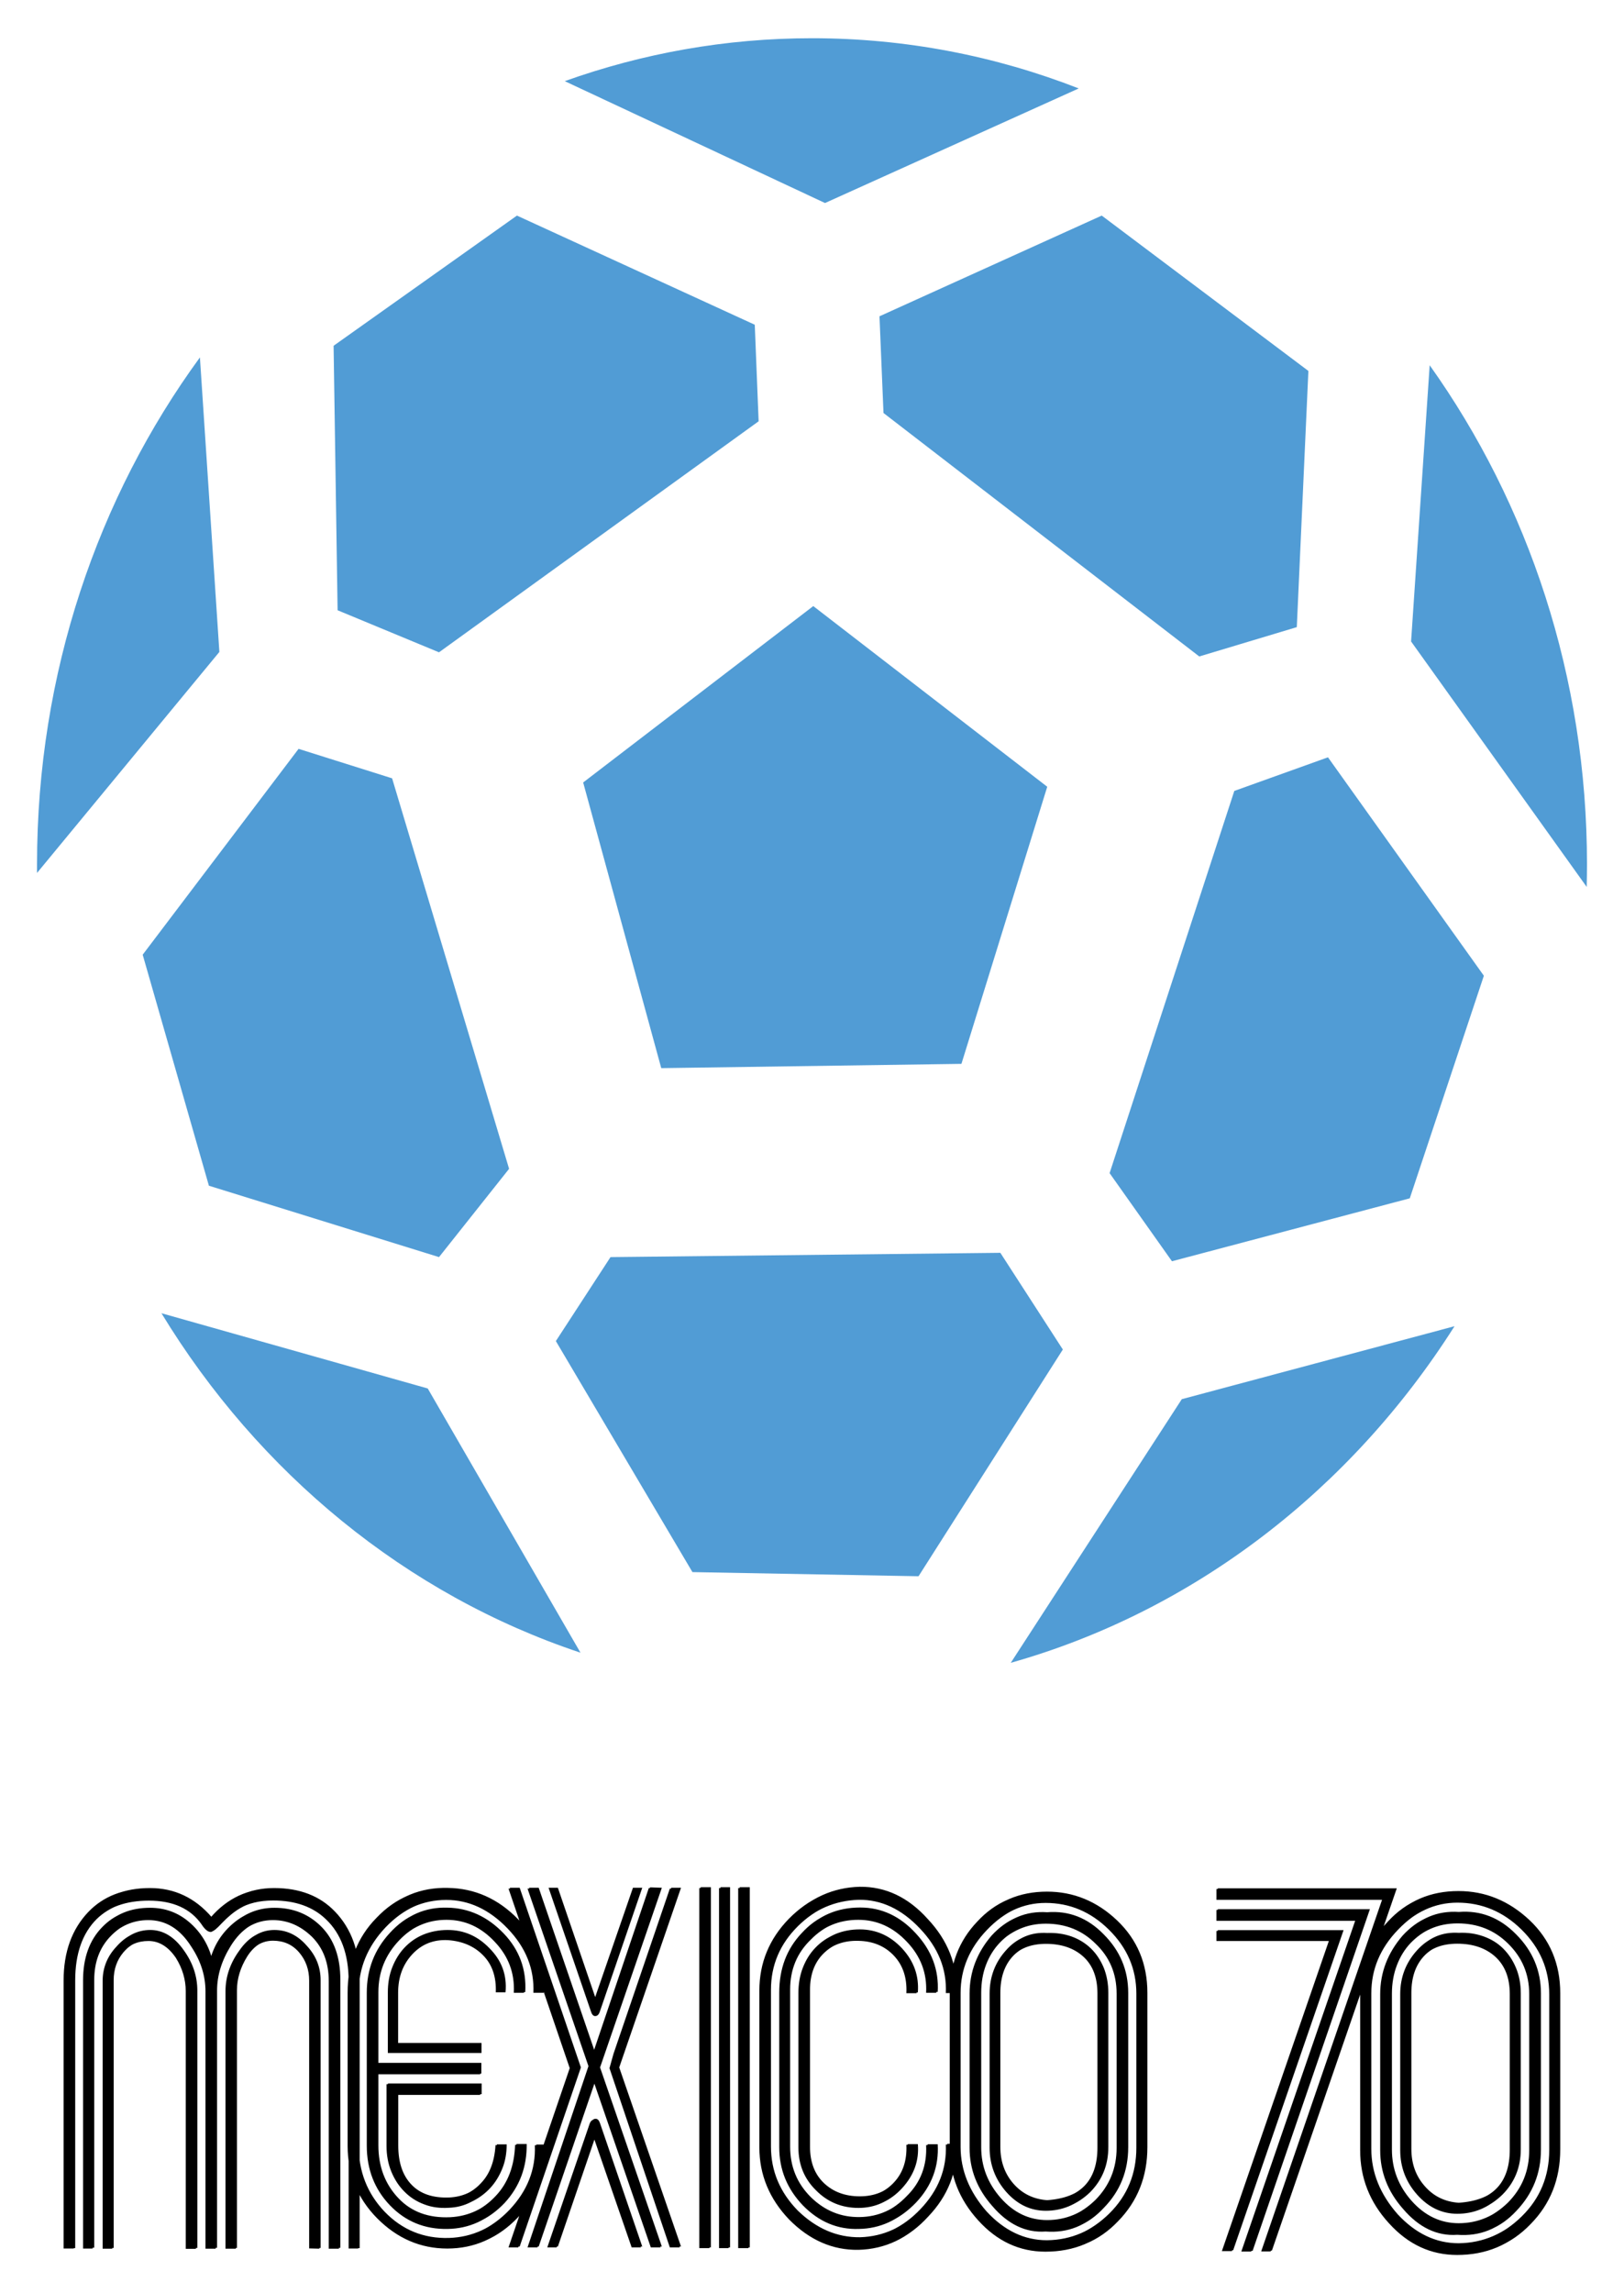<?xml version="1.0" encoding="UTF-8"?>
<svg xmlns="http://www.w3.org/2000/svg" width="425" height="600" version="1.1">
  <path d="m300.27 561.8v-40.421c0-7.598-2.657-13.923-7.934-18.938-5.277-5.015-11.415-7.523-18.339-7.523-7.186 0-13.137 2.545-17.852 7.673-4.791 5.015-7.186 11.303-7.186 18.788v40.421c0 7.148 2.47 13.474 7.448 18.938 4.978 5.464 10.816 8.197 17.59 8.197 7.448 0 13.661-2.583 18.601-7.785 5.09-5.202 7.672-11.677 7.672-19.35zm-2.508-40.383v40.346c0 6.774-2.358 12.5-7.074 17.141-4.791 4.753-10.367 7.149-16.692 7.223-5.913 0-11.153-2.508-15.794-7.523-4.529-5.165-6.812-10.816-6.812-16.879v-40.346c0-6.175 2.32-11.677 6.924-16.468 4.641-4.828 9.843-7.223 15.644-7.223 6.325 0 11.864 2.32 16.543 6.961 4.865 4.753 7.261 10.33 7.261 16.767zm-2.508 40.383v-40.421c0-5.913-2.133-11.003-6.437-15.307-4.192-4.304-9.132-6.213-14.784-5.764-5.502-0.374-10.18 1.609-14.147 5.913-3.855 4.491-5.801 9.544-5.801 15.158v40.421c0 5.651 1.984 10.704 5.913 15.158 4.117 4.828 8.795 7.074 13.998 6.699 5.839 0.449 10.779-1.572 14.896-6.026 4.267-4.379 6.362-9.656 6.362-15.831zm-2.695-40.421v40.421c0 5.277-1.834 9.806-5.502 13.548-3.743 3.668-8.084 5.502-13.024 5.502-4.678 0-8.72-1.909-12.126-5.764s-5.127-8.271-5.127-13.286v-40.383c0-2.695 0.412-5.128 1.272-7.373s2.058-4.154 3.593-5.764 3.331-2.882 5.427-3.817c2.096-0.936 4.416-1.422 6.961-1.422 5.202 0 9.544 1.759 13.024 5.24 3.668 3.555 5.502 7.897 5.502 13.099zm-2.508 40.383v-40.346c0-2.433-0.412-4.604-1.198-6.587-0.823-1.946-1.909-3.63-3.331-5.015s-3.106-2.433-5.053-3.144c-1.984-0.711-4.117-1.01-6.4-0.936-4.192-0.262-7.71 1.198-10.517 4.416-2.807 3.144-4.229 6.886-4.229 11.265v40.346c0 4.379 1.46 8.234 4.341 11.527 2.882 3.294 6.362 4.94 10.367 4.94 4.267 0 8.047-1.572 11.265-4.678 3.181-3.219 4.753-7.149 4.753-11.789zm-2.508-40.421v40.346c0 8.683-4.491 13.324-13.511 13.96-3.593-0.262-6.55-1.722-8.833-4.341-2.283-2.62-3.406-5.838-3.406-9.581v-40.346c0-4.005 1.085-7.186 3.219-9.506s5.165-3.481 9.02-3.481c4.117 0 7.41 1.16 9.843 3.406s3.668 5.427 3.668 9.544zm-47.345 39.635h-2.657c0.187 4.042-0.898 7.298-3.256 9.843-2.358 2.545-5.427 3.817-9.282 3.817-3.817 0-6.961-1.16-9.394-3.481-2.433-2.32-3.63-5.502-3.63-9.506v-41.057c0-4.005 1.198-7.223 3.63-9.581 2.433-2.358 5.577-3.518 9.394-3.406 3.817 0.075 6.924 1.385 9.282 3.892s3.443 5.764 3.256 9.806h2.657c0.337-4.304-1.01-8.159-4.117-11.527-3.069-3.293-6.774-4.978-11.078-4.978-2.32 0-4.416 0.412-6.325 1.198-1.909 0.823-3.555 1.946-4.94 3.406-1.422 1.46-2.508 3.219-3.293 5.24-0.786 2.021-1.16 4.229-1.16 6.625v40.383c0 4.491 1.534 8.234 4.641 11.265 2.994 3.031 6.699 4.566 11.078 4.566 4.304 0 8.009-1.647 11.078-4.978 3.106-3.406 4.491-7.223 4.117-11.527zm5.202 0.037h-2.657c0.262 5.277-1.422 9.731-5.015 13.286-3.593 3.78-7.822 5.689-12.725 5.764-4.903 0.075-9.169-1.647-12.837-5.24-3.593-3.593-5.389-7.972-5.389-13.174v-41.132c0-5.202 1.796-9.544 5.389-13.024 3.518-3.593 7.785-5.427 12.837-5.427 4.865 0 9.132 1.909 12.725 5.764 3.593 3.78 5.277 8.196 5.015 13.324h2.657c0.337-5.726-1.572-10.854-5.764-15.345-4.117-4.491-8.945-6.737-14.522-6.737-5.988 0-10.966 2.133-14.896 6.437-3.93 4.117-5.913 9.319-5.913 15.607v40.458c0 5.839 2.058 10.891 6.175 15.195 4.192 4.304 9.095 6.362 14.634 6.175 5.577-0.075 10.442-2.321 14.634-6.699 4.117-4.379 5.988-9.469 5.651-15.233zm5.015-0.112h-2.508c0.262 6.363-1.984 12.014-6.662 16.917-4.604 4.828-9.993 7.336-16.168 7.523-5.988 0.075-11.415-2.246-16.281-6.961-4.716-4.828-7.036-10.405-7.036-16.767v-41.02c0-6.437 2.358-11.977 7.036-16.617 4.604-4.566 10.03-6.924 16.281-7.111 5.876-0.075 11.228 2.433 16.019 7.523 4.791 5.015 7.036 10.629 6.774 16.879h2.508c0.187-7.223-2.358-13.623-7.56-19.162-5.127-5.726-11.078-8.533-17.852-8.458-6.924 0.187-12.987 2.919-18.227 8.196-5.127 5.277-7.71 11.527-7.71 18.788v41.02c0 7.148 2.62 13.474 7.822 18.9 5.315 5.352 11.34 8.009 18.077 7.897 6.999-0.187 12.987-3.031 17.965-8.496 5.202-5.427 7.673-11.789 7.523-19.05zm-56.851-67.143v94.24h2.657v-94.24zm-5.015 0v94.24h2.508v-94.24zm-5.202 94.24h2.695v-94.24h-2.695zm-21.296-47.083 16.168-47.008h-2.545l-14.784 43.265-1.01 3.743 15.794 46.858h2.545zm-5.015-14.784 11.041-32.224h-2.433l-9.881 28.594-9.768-28.594h-2.433l11.041 32.224c0.262 0.898 0.636 1.347 1.16 1.347 0.599 0 1.01-0.449 1.272-1.347zm0 14.784 16.168-47.008-3.069-0.112-14.484 42.966-14.671-42.853h-2.545l15.906 46.484-15.906 47.382h2.545l14.784-43.228 14.896 43.228h2.545zm-21.034-47.008h-2.582l16.056 47.008-16.056 46.858h2.582l16.019-46.858zm-18.339 81.029c-4.341 0.187-7.672-0.936-9.993-3.368s-3.443-5.801-3.443-10.218v-13.436h21.82v-2.807h-24.514v16.168c0 2.433 0.412 4.641 1.235 6.662 0.823 2.021 1.946 3.78 3.406 5.24 1.46 1.497 3.181 2.62 5.202 3.368 2.021 0.786 4.154 1.048 6.475 0.861 2.058-0.075 3.967-0.561 5.764-1.46 1.796-0.898 3.368-2.058 4.678-3.481 1.31-1.422 2.358-3.106 3.144-5.053 0.786-1.909 1.16-4.042 1.16-6.363h-2.545c-0.262 4.304-1.534 7.635-3.855 9.993-2.283 2.433-5.127 3.705-8.533 3.892zm12.089-53.67h2.545c0.412-4.491-0.973-8.309-4.229-11.565-3.069-3.181-6.699-4.753-10.891-4.753-2.32 0-4.416 0.412-6.362 1.198-1.909 0.786-3.555 1.946-4.94 3.406s-2.433 3.181-3.219 5.165c-0.786 1.984-1.16 4.154-1.16 6.587v15.831h24.514v-2.62h-21.82v-13.174c0-4.042 1.235-7.373 3.705-10.03 2.47-2.657 5.577-3.892 9.319-3.705 3.817 0.262 6.924 1.609 9.244 4.005 2.358 2.395 3.443 5.614 3.294 9.656zm-11.902 58.835c-5.651 0.262-10.18-1.385-13.586-4.978-3.481-3.668-5.24-8.271-5.24-13.81v-18.788h26.947v-2.807h-26.947v-18.526c0-5.202 1.796-9.656 5.352-13.436 3.555-3.78 7.822-5.651 12.762-5.651 4.865 0 9.057 1.909 12.65 5.764 3.593 3.78 5.24 8.197 4.978 13.324h2.695c0.337-5.913-1.534-11.041-5.651-15.345-4.192-4.379-9.095-6.625-14.671-6.737-5.839-0.187-10.741 1.984-14.784 6.437-4.042 4.379-6.026 9.581-6.026 15.607v40.046c0 6.175 2.021 11.378 6.063 15.607 4.042 4.192 9.057 6.288 15.083 6.175 5.577-0.075 10.442-2.283 14.559-6.587 3.967-4.304 5.876-9.431 5.801-15.457h-2.657c-0.187 5.539-1.871 10.03-5.127 13.436-3.368 3.555-7.41 5.464-12.201 5.726zm-0.374 5.427c-6.587 0.187-12.201-2.096-16.805-6.849-4.529-4.753-6.812-10.517-6.812-17.329v-40.009c0-6.437 2.358-12.126 7.036-17.067 4.678-4.903 10.143-7.373 16.281-7.373 5.913 0 11.228 2.47 16.019 7.448 4.791 4.978 7.036 10.592 6.812 16.842h2.657c0.524-7.523-1.834-13.848-7.074-19.05-5.202-5.352-11.34-8.084-18.339-8.196-7.186-0.187-13.286 2.358-18.339 7.635-5.053 5.09-7.56 11.64-7.56 19.612v40.046c0 7.448 2.582 13.736 7.71 18.938 5.24 5.277 11.34 7.934 18.376 7.934s13.062-2.657 18.114-7.972c5.053-5.277 7.523-11.64 7.448-19.05h-2.657c0.262 6.362-1.984 11.976-6.662 16.917-4.678 4.828-10.068 7.336-16.206 7.523zm-33.572 2.62v-70.063c0-3.406-1.198-6.4-3.593-8.982-2.395-2.77-5.24-4.154-8.496-4.154-3.518 0-6.475 1.759-8.87 5.24-2.395 3.293-3.593 6.849-3.593 10.592v67.368h2.657v-67.405c0-3.032 0.898-5.988 2.695-8.87 1.796-2.844 4.154-4.304 7.036-4.304 2.807 0 5.09 1.048 6.849 3.106 1.759 2.058 2.62 4.529 2.62 7.373v70.063zm-56.664-70.063v70.063h2.508v-70.063c0-2.882 0.861-5.315 2.62-7.373s4.042-3.106 6.849-3.106 5.202 1.497 7.186 4.416c1.722 2.77 2.582 5.689 2.582 8.72v67.405h2.657v-67.368c0-3.743-1.198-7.298-3.593-10.592-2.47-3.481-5.389-5.24-8.72-5.24-3.256 0-6.063 1.385-8.496 4.154-2.395 2.582-3.593 5.577-3.593 8.982zm26.91 2.695v67.33h2.657v-67.33c0-3.93 1.198-7.822 3.593-11.677 2.882-4.641 6.699-6.961 11.415-6.961 3.855 0 7.261 1.497 10.255 4.416 2.919 2.957 4.341 6.812 4.341 11.527v70.025h2.657v-70.138c0-5.913-1.647-10.517-4.94-13.848s-7.41-4.978-12.313-4.978c-3.855 0-7.298 1.235-10.292 3.78-2.994 2.508-5.015 5.651-6.063 9.394-1.048-3.743-2.994-6.886-5.913-9.394s-6.325-3.78-10.292-3.78c-4.978 0-8.982 1.609-12.089 4.828-3.331 3.406-5.015 8.047-5.015 13.96v70.137h2.508v-70.025c0-4.753 1.46-8.571 4.341-11.527s6.325-4.416 10.217-4.416c4.604 0 8.346 2.32 11.265 6.961 2.47 3.892 3.668 7.785 3.668 11.715zm-1.085-17.516c0.861 1.347 1.684 2.021 2.433 2.021 0.412 0 1.272-0.711 2.582-2.133 1.534-1.609 3.106-2.919 4.753-3.892 2.395-1.422 5.389-2.171 8.982-2.171 5.839 0 10.442 1.647 13.885 4.978 3.93 3.743 5.913 9.132 5.913 16.093v70.025h2.508v-70.137c0-7.448-2.133-13.399-6.437-17.89-3.93-4.117-9.244-6.175-15.944-6.175-6.512 0-11.939 2.545-16.318 7.635-4.379-5.09-9.768-7.635-16.168-7.635-6.587 0-11.864 2.058-15.794 6.175-4.304 4.491-6.437 10.442-6.437 17.89v70.137h2.657v-70.025c0-6.961 1.871-12.351 5.651-16.093 3.406-3.294 8.084-4.978 13.998-4.978 6.25-0.037 10.854 2.058 13.736 6.175zm112.58 84.509h2.433l-11.041-32.224c-0.262-0.786-0.636-1.198-1.16-1.198-0.599 0-1.01 0.412-1.272 1.198l-11.041 32.224h2.433l9.768-28.594zm242.67-25.413v-40.87c0-7.672-2.695-14.072-8.047-19.125-5.389-5.053-11.565-7.598-18.601-7.598-7.298 0-13.324 2.582-18.077 7.747-4.865 5.053-7.298 11.415-7.298 19.013v40.87c0 7.223 2.508 13.623 7.56 19.125 5.015 5.539 10.966 8.271 17.815 8.271 7.56 0 13.81-2.62 18.863-7.86 5.202-5.277 7.785-11.789 7.785-19.574zm-2.545-40.832v40.758c0 6.849-2.395 12.65-7.149 17.328-4.865 4.791-10.479 7.223-16.879 7.298-5.988 0-11.303-2.545-15.981-7.598-4.604-5.24-6.886-10.929-6.886-17.066v-40.758c0-6.213 2.32-11.789 7.036-16.655 4.678-4.865 9.956-7.298 15.869-7.298 6.4 0 12.014 2.358 16.767 7.036 4.828 4.828 7.223 10.479 7.223 16.954zm-2.508 40.832v-40.832c0-5.951-2.171-11.116-6.512-15.457-4.267-4.341-9.244-6.288-14.971-5.839-5.577-0.374-10.33 1.647-14.334 5.988-3.892 4.529-5.876 9.619-5.876 15.345v40.832c0 5.689 1.984 10.816 5.988 15.345 4.154 4.903 8.908 7.149 14.185 6.774 5.913 0.449 10.929-1.572 15.12-6.101 4.267-4.491 6.4-9.806 6.4-16.056zm-2.732-40.832v40.87c0 5.352-1.871 9.918-5.577 13.698-3.817 3.705-8.196 5.577-13.212 5.577-4.753 0-8.833-1.946-12.313-5.839-3.443-3.892-5.165-8.346-5.165-13.436v-40.795c0-2.732 0.449-5.202 1.31-7.448 0.861-2.246 2.058-4.192 3.63-5.839 1.572-1.609 3.368-2.919 5.502-3.855 2.133-0.936 4.454-1.422 7.074-1.422 5.277 0 9.656 1.759 13.212 5.277 3.705 3.555 5.539 7.934 5.539 13.212zm-2.545 40.795v-40.795c0-2.433-0.412-4.641-1.235-6.625-0.823-1.984-1.946-3.668-3.368-5.09s-3.144-2.47-5.127-3.181-4.154-1.048-6.512-0.936c-4.229-0.262-7.785 1.198-10.667 4.454-2.844 3.181-4.267 6.961-4.267 11.378v40.795c0 4.416 1.46 8.309 4.416 11.64s6.475 5.015 10.517 5.015c4.341 0 8.122-1.572 11.415-4.753 3.219-3.219 4.828-7.186 4.828-11.902zm-2.545-40.832v40.758c0 8.758-4.566 13.474-13.698 14.072-3.668-0.262-6.625-1.722-8.945-4.416-2.32-2.657-3.443-5.876-3.443-9.693v-40.758c0-4.08 1.085-7.261 3.256-9.619 2.171-2.358 5.24-3.518 9.132-3.518 4.154 0 7.485 1.16 9.993 3.443 2.47 2.358 3.705 5.577 3.705 9.731zm-43.827-16.505h-32.935v2.657h29.417l-27.995 81.103h2.62zm3.368-2.657-29.792 86.568h2.62l30.69-89.375h-39.822v2.807zm-36.304-8.271v2.807h43.34l-31.625 91.957h2.47l32.673-94.764zm89.3 68.491v-40.87c0-7.672-2.695-14.072-8.047-19.125-5.389-5.053-11.565-7.598-18.601-7.598-7.298 0-13.324 2.582-18.077 7.747-4.865 5.053-7.298 11.415-7.298 19.013v40.87c0 7.261 2.508 13.623 7.56 19.125 5.015 5.539 10.966 8.271 17.815 8.271 7.56 0 13.81-2.62 18.863-7.86 5.165-5.277 7.785-11.789 7.785-19.574zm-2.545-40.795v40.758c0 6.849-2.395 12.65-7.149 17.328-4.865 4.791-10.479 7.223-16.917 7.298-5.988 0-11.303-2.545-15.981-7.56-4.604-5.24-6.886-10.929-6.886-17.066v-40.758c0-6.213 2.32-11.789 7.036-16.655 4.678-4.865 9.956-7.298 15.869-7.298 6.4 0 12.014 2.358 16.767 7.036 4.828 4.753 7.261 10.405 7.261 16.917zm-2.545 40.795v-40.832c0-5.951-2.171-11.116-6.512-15.457-4.267-4.341-9.244-6.288-14.971-5.839-5.577-0.374-10.33 1.647-14.334 5.988-3.892 4.529-5.876 9.619-5.876 15.345v40.832c0 5.689 1.984 10.816 5.988 15.345 4.154 4.865 8.908 7.149 14.185 6.774 5.913 0.449 10.929-1.572 15.12-6.101 4.267-4.454 6.4-9.806 6.4-16.056zm-2.695-40.832v40.87c0 5.352-1.834 9.918-5.577 13.698-3.817 3.705-8.196 5.577-13.212 5.577-4.753 0-8.87-1.946-12.313-5.838-3.443-3.892-5.165-8.346-5.165-13.436v-40.795c0-2.732 0.412-5.202 1.31-7.448 0.861-2.246 2.058-4.192 3.63-5.839 1.572-1.609 3.406-2.919 5.502-3.855 2.096-0.936 4.454-1.422 7.074-1.422 5.277 0 9.656 1.759 13.212 5.277 3.668 3.593 5.539 7.972 5.539 13.212zm-2.545 40.832v-40.795c0-2.433-0.412-4.641-1.235-6.625-0.823-1.984-1.946-3.668-3.368-5.09-1.422-1.385-3.144-2.47-5.127-3.181s-4.154-1.048-6.512-0.936c-4.229-0.262-7.785 1.198-10.667 4.454-2.844 3.181-4.304 6.961-4.304 11.378v40.795c0 4.416 1.46 8.309 4.416 11.64 2.957 3.331 6.475 5.015 10.517 5.015 4.341 0 8.159-1.572 11.415-4.753 3.256-3.256 4.865-7.223 4.865-11.902zm-2.545-40.87v40.758c0 8.758-4.566 13.474-13.698 14.072-3.668-0.262-6.625-1.722-8.945-4.416-2.32-2.657-3.481-5.876-3.481-9.694v-40.72c0-4.08 1.085-7.261 3.256-9.619s5.202-3.518 9.132-3.518c4.154 0 7.485 1.16 9.993 3.443 2.508 2.32 3.743 5.539 3.743 9.693zm-43.827-16.468h-32.935v2.62h29.417l-27.995 81.141h2.62zm3.368-2.657-29.792 86.53h2.582l30.727-89.375h-39.822v2.844zm-36.304-8.309v2.807h43.34l-31.625 91.995h2.47l32.673-94.802zm-18.451 67.742v-40.421c0-7.598-2.657-13.923-7.972-18.938-5.315-5.015-11.415-7.523-18.339-7.523-7.186 0-13.137 2.545-17.852 7.672-4.791 5.015-7.186 11.265-7.186 18.788v40.421c0 7.149 2.47 13.474 7.448 18.938 4.94 5.464 10.816 8.196 17.591 8.196 7.448 0 13.661-2.583 18.601-7.785 5.165-5.202 7.71-11.64 7.71-19.35zm-2.508-40.383v40.346c0 6.774-2.358 12.5-7.036 17.141-4.791 4.716-10.367 7.148-16.692 7.223-5.913 0-11.153-2.508-15.794-7.523-4.529-5.165-6.812-10.816-6.812-16.879v-40.346c0-6.175 2.32-11.677 6.924-16.468 4.604-4.828 9.843-7.223 15.644-7.223 6.325 0 11.827 2.321 16.543 6.961 4.828 4.753 7.223 10.33 7.223 16.767zm-2.508 40.383v-40.421c0-5.913-2.133-11.003-6.437-15.308-4.192-4.304-9.132-6.213-14.784-5.764-5.502-0.374-10.18 1.609-14.147 5.913-3.855 4.491-5.764 9.544-5.764 15.158v40.421c0 5.651 1.984 10.704 5.913 15.158 4.117 4.828 8.795 7.074 13.998 6.699 5.839 0.449 10.779-1.572 14.896-6.026 4.229-4.379 6.325-9.656 6.325-15.832zm-2.657-40.421v40.421c0 5.277-1.834 9.806-5.502 13.548-3.743 3.668-8.084 5.502-13.024 5.502-4.678 0-8.72-1.909-12.126-5.764-3.406-3.855-5.09-8.271-5.09-13.286v-40.308c0-2.695 0.412-5.127 1.272-7.373 0.861-2.246 2.058-4.154 3.555-5.764 1.534-1.609 3.331-2.882 5.427-3.817 2.096-0.936 4.416-1.422 6.961-1.422 5.202 0 9.544 1.759 13.024 5.24 3.668 3.481 5.502 7.822 5.502 13.024zm-2.508 40.383v-40.346c0-2.433-0.412-4.604-1.198-6.587-0.823-1.946-1.909-3.63-3.331-5.015s-3.106-2.433-5.053-3.144-4.117-1.01-6.4-0.936c-4.192-0.262-7.71 1.198-10.517 4.416-2.807 3.144-4.229 6.886-4.229 11.265v40.346c0 4.379 1.46 8.234 4.341 11.527 2.919 3.293 6.362 4.94 10.367 4.94 4.267 0 8.047-1.572 11.265-4.678 3.181-3.181 4.753-7.111 4.753-11.789zm-2.508-40.421v40.346c0 8.683-4.491 13.324-13.511 13.96-3.593-0.262-6.55-1.722-8.795-4.341-2.283-2.62-3.406-5.839-3.406-9.581v-40.346c0-4.005 1.085-7.186 3.219-9.506 2.133-2.32 5.165-3.481 9.02-3.481 4.117 0 7.41 1.16 9.843 3.406s3.63 5.464 3.63 9.544zm-47.345 39.635h-2.657c0.187 4.042-0.898 7.336-3.256 9.843-2.358 2.545-5.427 3.817-9.282 3.817s-6.961-1.16-9.394-3.481c-2.433-2.321-3.63-5.502-3.63-9.506v-41.057c0-4.005 1.198-7.223 3.63-9.581s5.577-3.518 9.394-3.406c3.817 0.075 6.924 1.385 9.282 3.892s3.443 5.764 3.256 9.806h2.657c0.337-4.304-1.048-8.159-4.117-11.527-3.106-3.293-6.774-4.978-11.078-4.978-2.32 0-4.416 0.412-6.325 1.198-1.909 0.823-3.555 1.946-4.94 3.406-1.422 1.46-2.508 3.219-3.293 5.24-0.786 2.021-1.16 4.229-1.16 6.625v40.383c0 4.491 1.534 8.234 4.641 11.265 2.994 3.032 6.699 4.566 11.078 4.566 4.304 0 7.972-1.647 11.078-4.978 3.069-3.368 4.454-7.223 4.117-11.527zm5.165 0.075h-2.657c0.262 5.277-1.422 9.731-5.015 13.286-3.593 3.78-7.822 5.689-12.725 5.764-4.865 0.075-9.169-1.647-12.837-5.24-3.593-3.593-5.389-7.972-5.389-13.174v-41.132c0-5.202 1.796-9.544 5.389-13.024 3.518-3.63 7.785-5.427 12.837-5.427 4.865 0 9.095 1.909 12.725 5.764 3.593 3.78 5.277 8.196 5.015 13.324h2.657c0.337-5.726-1.572-10.854-5.764-15.345-4.117-4.491-8.945-6.737-14.522-6.737-5.988 0-10.966 2.133-14.896 6.437-3.93 4.117-5.913 9.319-5.913 15.607v40.458c0 5.838 2.058 10.891 6.175 15.195 4.192 4.304 9.095 6.362 14.634 6.175 5.577-0.075 10.442-2.321 14.634-6.699 4.117-4.416 5.988-9.506 5.651-15.233zm5.015-0.15h-2.508c0.262 6.362-1.946 11.976-6.662 16.917-4.604 4.828-9.993 7.336-16.131 7.523-5.988 0.075-11.415-2.246-16.281-6.961-4.716-4.828-7.036-10.405-7.036-16.767v-41.02c0-6.437 2.358-11.977 7.036-16.617 4.604-4.566 10.03-6.924 16.281-7.111 5.876-0.075 11.228 2.433 16.019 7.523 4.791 5.015 7.036 10.629 6.774 16.879h2.508c0.187-7.223-2.358-13.623-7.56-19.162-5.127-5.726-11.078-8.533-17.815-8.458-6.924 0.187-13.024 2.919-18.227 8.196-5.127 5.277-7.71 11.527-7.71 18.788v41.02c0 7.149 2.62 13.474 7.822 18.9 5.315 5.352 11.34 8.009 18.114 7.897 6.999-0.187 12.987-3.031 17.965-8.496 5.127-5.427 7.598-11.789 7.41-19.05zm-56.851-67.106v94.203h2.695v-94.203zm-5.015 0v94.203h2.508v-94.203zm-5.165 94.203h2.657v-94.203h-2.657zm-21.296-47.083 16.168-46.97h-2.582l-14.746 43.228-1.048 3.743 15.794 46.896h2.582zm-5.015 0 16.168-46.97-3.069-0.15-14.522 42.966-14.634-42.816h-2.582l15.944 46.446-15.944 47.42h2.582l14.784-43.228 14.896 43.228h2.545zm-21.071-46.97h-2.545l16.019 46.97-16.019 46.896h2.545l16.056-46.896zm-18.339 80.991c-4.341 0.187-7.672-0.936-9.993-3.368-2.32-2.395-3.443-5.801-3.443-10.217v-13.436h21.82v-2.807h-24.514v16.168c0 2.433 0.412 4.641 1.235 6.662 0.823 2.021 1.946 3.78 3.406 5.24 1.46 1.497 3.181 2.62 5.202 3.368 2.021 0.786 4.154 1.048 6.475 0.898 2.058-0.075 3.967-0.561 5.764-1.497 1.796-0.898 3.368-2.058 4.678-3.481 1.347-1.422 2.395-3.106 3.144-5.053 0.786-1.909 1.16-4.042 1.16-6.362h-2.545c-0.262 4.304-1.534 7.635-3.855 9.993-2.246 2.433-5.127 3.705-8.533 3.892zm0.225 5.165c-5.614 0.262-10.143-1.385-13.586-4.978-3.518-3.668-5.24-8.271-5.24-13.81v-18.788h26.985v-2.807h-26.985v-18.526c0-5.202 1.796-9.656 5.352-13.436 3.593-3.743 7.822-5.651 12.8-5.651 4.865 0 9.057 1.909 12.65 5.764 3.593 3.78 5.24 8.196 4.978 13.324h2.657c0.337-5.913-1.534-11.041-5.651-15.345-4.192-4.379-9.095-6.625-14.671-6.737-5.839-0.187-10.741 1.984-14.784 6.437-4.042 4.379-6.026 9.581-6.026 15.607v40.046c0 6.175 2.021 11.378 6.063 15.607 4.042 4.192 9.057 6.288 15.083 6.175 5.577-0.075 10.442-2.283 14.559-6.587 3.967-4.304 5.876-9.431 5.801-15.42h-2.695c-0.187 5.539-1.871 10.03-5.127 13.436-3.331 3.555-7.41 5.427-12.164 5.689zm-0.412 5.427c-6.587 0.187-12.201-2.096-16.805-6.849-4.529-4.753-6.812-10.517-6.812-17.328v-40.009c0-6.437 2.358-12.126 7.036-17.066 4.678-4.94 10.105-7.373 16.281-7.373 5.876 0 11.228 2.47 16.019 7.448 4.791 4.978 7.036 10.592 6.774 16.842h2.695c0.524-7.523-1.834-13.885-7.074-19.05-5.24-5.352-11.34-8.084-18.339-8.196-7.186-0.187-13.324 2.358-18.339 7.635-5.053 5.127-7.56 11.64-7.56 19.612v40.046c0 7.448 2.582 13.736 7.71 18.938 5.24 5.277 11.34 7.934 18.376 7.934s13.062-2.657 18.114-7.972c5.053-5.277 7.523-11.64 7.448-19.05h-2.657c0.262 6.362-1.984 11.976-6.662 16.917-4.641 4.828-10.03 7.336-16.206 7.523zm-33.534 2.62v-70.063c0-3.406-1.198-6.4-3.593-8.982-2.395-2.77-5.24-4.154-8.496-4.154-3.518 0-6.475 1.759-8.87 5.24-2.395 3.293-3.593 6.849-3.593 10.592v67.368h2.695v-67.405c0-3.031 0.898-5.988 2.695-8.87 1.796-2.844 4.154-4.304 7.036-4.304 2.807 0 5.09 1.01 6.849 3.069s2.62 4.529 2.62 7.373v70.063zm-56.701-70.063v70.063h2.508v-70.063c0-2.844 0.861-5.315 2.62-7.373 1.759-2.058 4.042-3.069 6.849-3.069s5.202 1.497 7.186 4.416c1.722 2.77 2.582 5.689 2.582 8.72v67.405h2.657v-67.368c0-3.78-1.198-7.298-3.593-10.592-2.47-3.481-5.389-5.24-8.72-5.24-3.256 0-6.063 1.385-8.496 4.154-2.395 2.545-3.593 5.577-3.593 8.945zm26.91 2.732v67.33h2.657v-67.33c0-3.93 1.198-7.822 3.593-11.677 2.919-4.641 6.699-6.961 11.415-6.961 3.855 0 7.261 1.497 10.255 4.416 2.919 2.957 4.341 6.812 4.341 11.527v70.025h2.657v-70.137c0-5.913-1.647-10.517-4.978-13.848-3.293-3.331-7.41-4.978-12.313-4.978-3.855 0-7.298 1.272-10.292 3.78-2.994 2.508-5.015 5.651-6.063 9.394-1.01-3.743-2.994-6.886-5.913-9.394s-6.325-3.78-10.292-3.78c-4.978 0-8.982 1.609-12.089 4.828-3.331 3.406-5.015 8.047-5.015 13.96v70.138h2.508v-69.988c0-4.753 1.46-8.571 4.341-11.527 2.919-2.957 6.325-4.416 10.217-4.416 4.604 0 8.346 2.32 11.265 6.961 2.545 3.817 3.705 7.71 3.705 11.677zm-1.048-17.553c0.861 1.347 1.684 2.021 2.433 2.021 0.412 0 1.272-0.711 2.582-2.171 1.534-1.609 3.106-2.919 4.753-3.892 2.395-1.422 5.389-2.171 8.982-2.171 5.839 0 10.442 1.647 13.848 4.94 3.93 3.743 5.913 9.132 5.913 16.093v70.025h2.508v-70.138c0-7.448-2.133-13.399-6.437-17.89-3.93-4.117-9.244-6.175-15.906-6.175-6.512 0-11.939 2.545-16.318 7.635-4.379-5.09-9.768-7.635-16.206-7.635-6.587 0-11.864 2.058-15.794 6.175-4.267 4.491-6.437 10.442-6.437 17.89v70.138h2.657v-69.988c0-6.961 1.871-12.351 5.651-16.093 3.443-3.293 8.084-4.94 13.998-4.94 6.288 0 10.854 2.058 13.773 6.175zm112.58 84.547h2.433l-11.041-32.224c-0.262-0.786-0.636-1.198-1.16-1.198-0.599 0-1.01 0.412-1.272 1.198l-11.041 32.224h2.433l9.768-28.594z"></path>
  <path d="m151.91 432.4c-45.548-15.158-84.21-47.008-109.66-88.813l69.688 19.686zm-142.22-204.01v-2.283c0-49.965 15.906-95.999 42.629-132.6l5.09 77.061zm138.1-207.16c20.323-7.261 42.067-11.228 64.711-11.228 24.514 0 48.056 4.641 69.801 13.137l-66.395 29.979zm267.45 210.82c0.037-1.984 0.075-3.967 0.075-5.951 0-49.029-15.345-94.278-41.169-130.54l-4.865 72.271zm-150.72 203c48.018-13.548 89.038-45.361 116.13-88.065l-71.373 19.088zm-12.912-156.71-78.558 1.123-20.435-74.741 60.219-46.147 61.23 47.27zm-106.14 72.533 35.742 60.444 59.171 1.085 37.763-59.321-16.355-25.3-102.02 1.123zm-30.578-21.969-60.219-18.676-17.329-60.444 40.795-53.857 24.477 7.71 30.615 102.17zm254.05-15.382-62.24 16.468-16.318-23.055 32.636-100 24.514-8.795 40.795 57.15zm-29.567-149.44-25.525 7.672-82.638-63.7-1.048-25.3 58.161-26.348 54.081 40.645zm-141.85-79.12 1.01 25.263-83.648 60.444-26.535-11.003-1.048-69.202 47.981-34.058z" fill="#519cd5"></path>
</svg>
